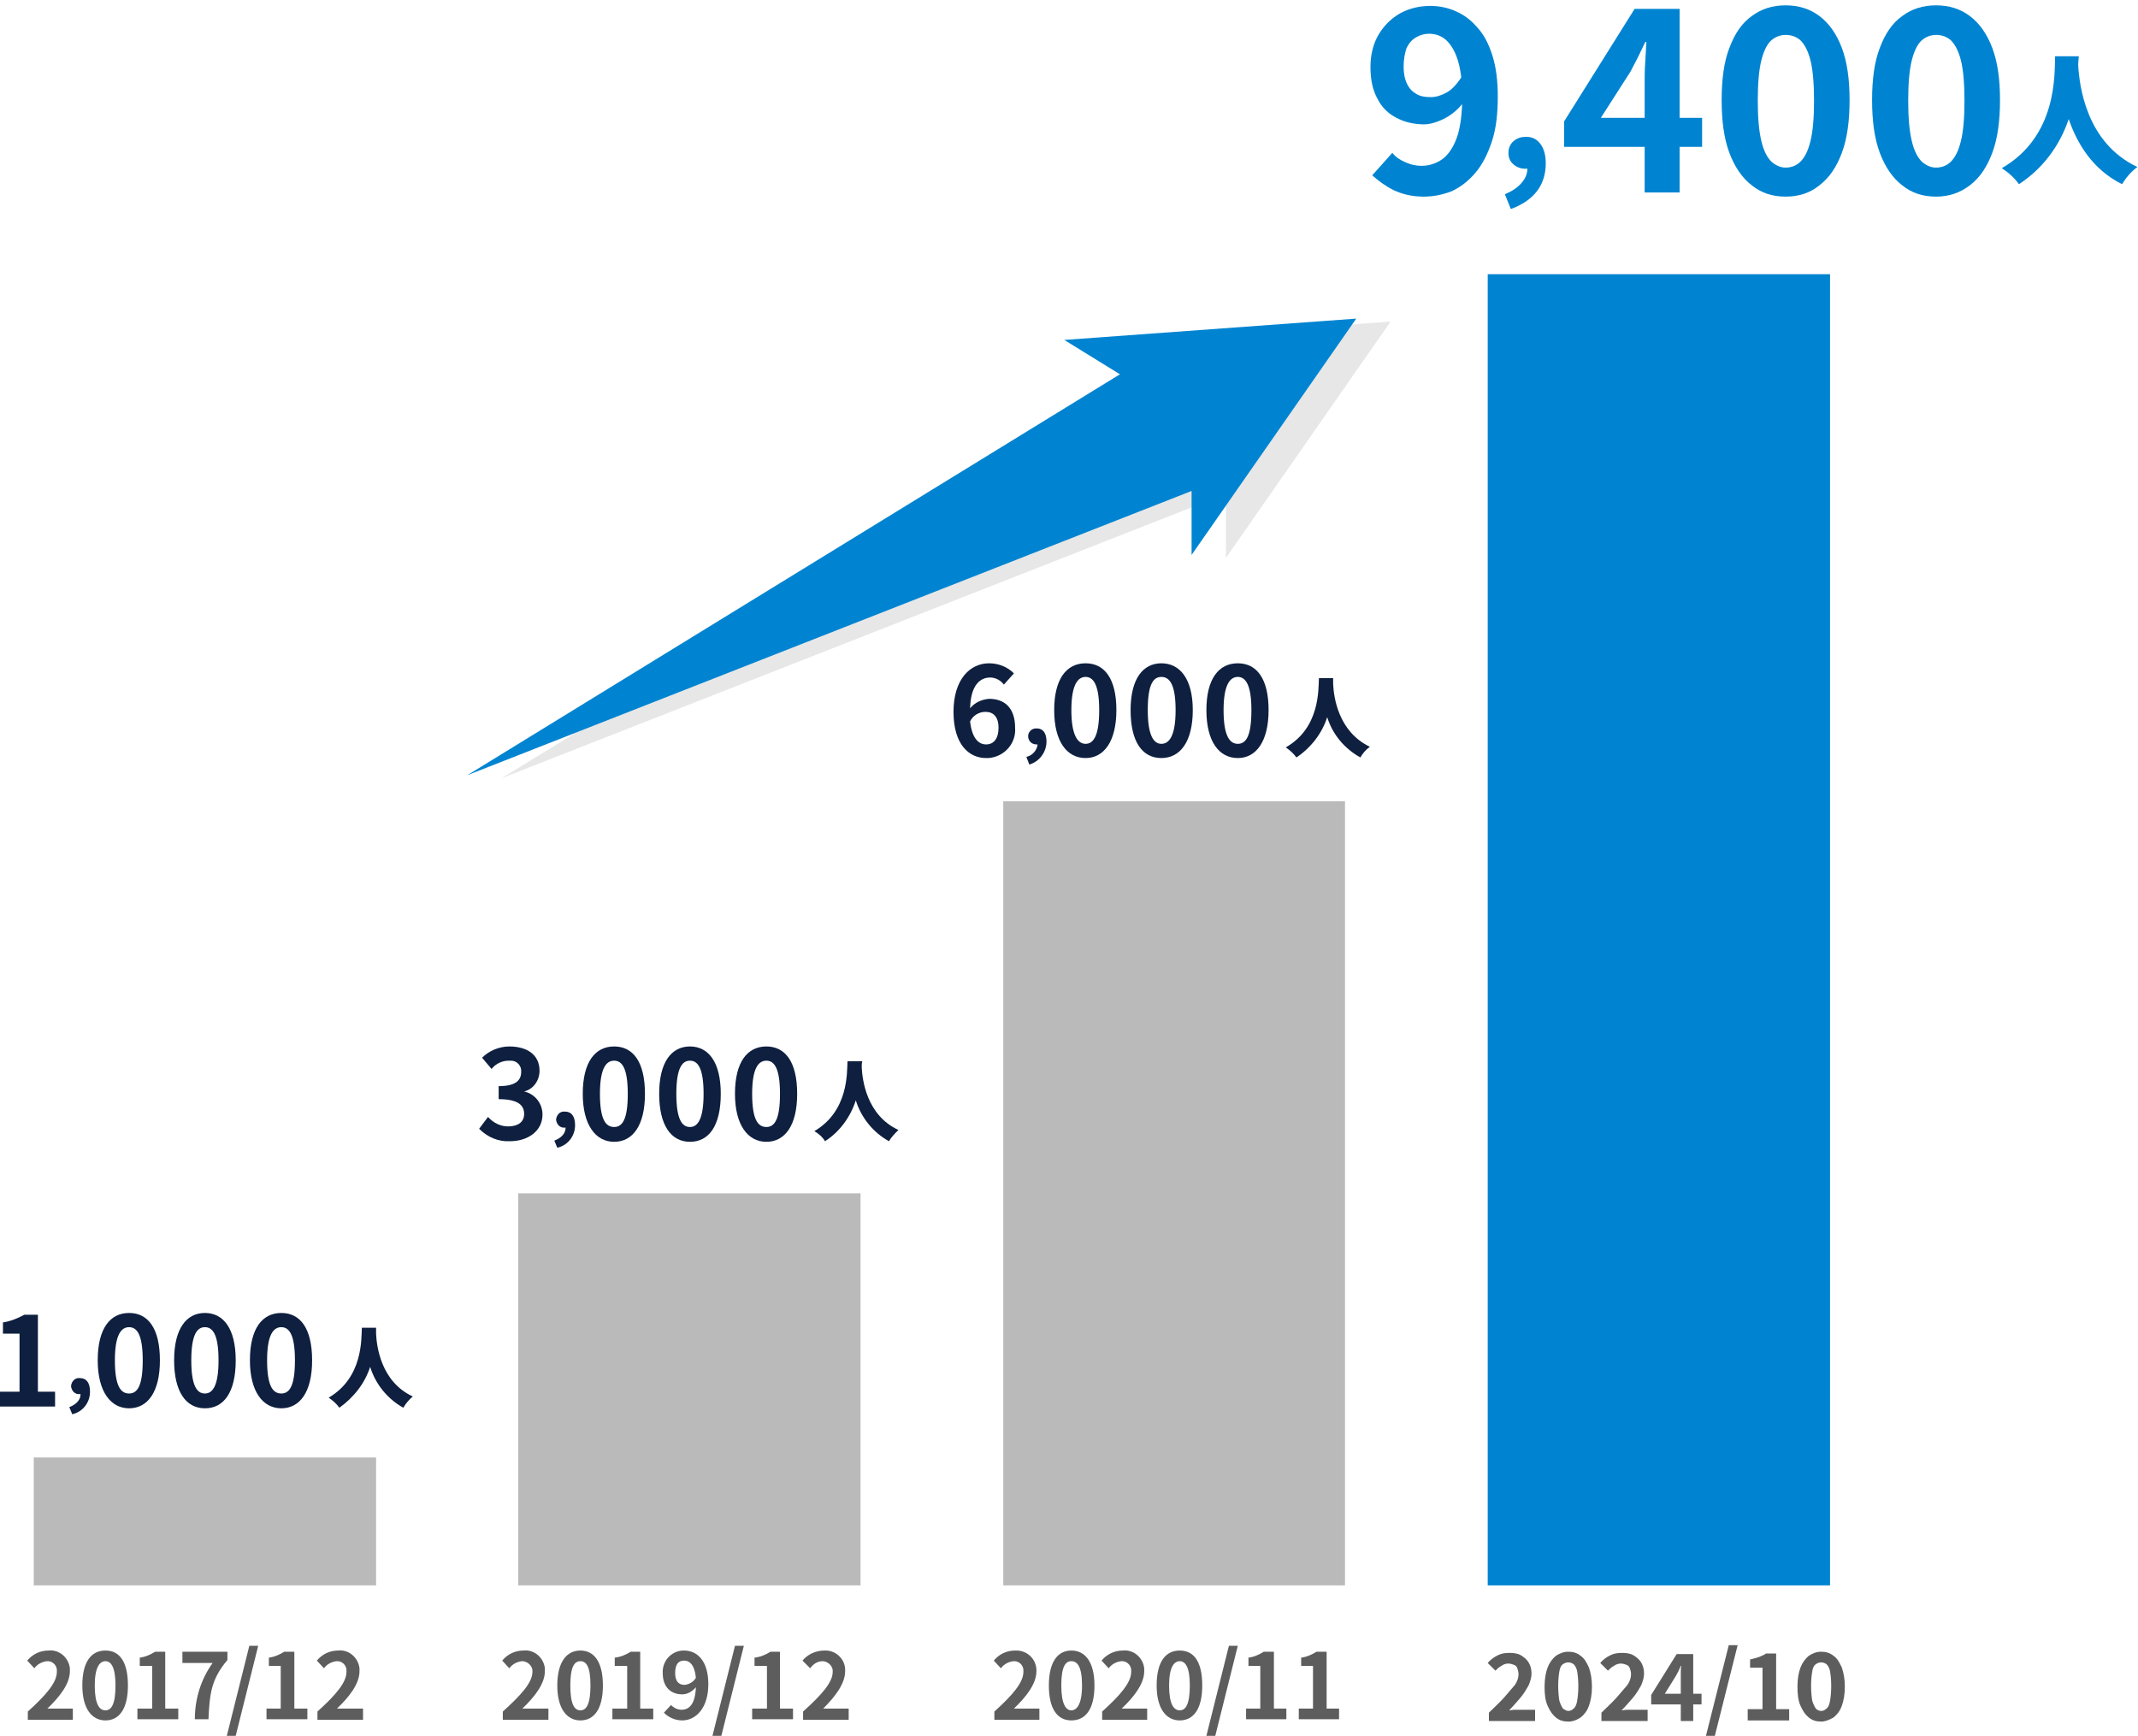 <?xml version="1.0" encoding="utf-8"?>
<!-- Generator: Adobe Illustrator 28.2.0, SVG Export Plug-In . SVG Version: 6.00 Build 0)  -->
<svg version="1.1" id="レイヤー_1" xmlns="http://www.w3.org/2000/svg" xmlns:xlink="http://www.w3.org/1999/xlink" x="0px"
	 y="0px" width="361px" height="293.1px" viewBox="0 0 361 293.1" style="enable-background:new 0 0 361 293.1;"
	 xml:space="preserve">
<style type="text/css">
	.st0{fill:#BABABA;}
	.st1{fill:#0084D1;}
	.st2{fill:#B2B2B2;fill-opacity:0.32;}
	.st3{fill:#0E1F3F;}
	.st4{fill:#5D5D5D;}
</style>
<path id="パス_772" class="st0" d="M5.7,246.1h57.8v21.6H5.7V246.1z"/>
<path class="st1" d="M251.2,46.3H309v221.4h-57.8V46.3z"/>
<path id="パス_773" class="st0" d="M87.5,201.5h57.8v66.2H87.5V201.5z"/>
<path id="パス_770" class="st0" d="M169.4,135.3h57.7v132.4h-57.7V135.3z"/>
<path class="st1" d="M351,9.5c0,0.4-0.1,0.9-0.1,1.5c0.2,3.4,1.3,13.1,10,17.2c-1.1,0.8-1.9,1.8-2.6,2.9c-5-2.5-7.6-6.9-9-11
	c-1.5,4.5-4.4,8.4-8.4,11c-0.8-1.1-1.8-2-2.9-2.7c9.4-5.4,8.9-15.9,9-18.9L351,9.5z"/>
<polygon class="st2" points="234.8,54.3 185.5,57.9 194.9,63.8 84.7,131.4 207,83.4 207,94.2 "/>
<polygon class="st1" points="229,53.8 179.7,57.4 189.1,63.2 78.9,130.9 201.2,82.9 201.2,93.7 "/>
<path class="st3" d="M169.5,115.6c-0.5-0.7-1.4-1.2-2.3-1.2c-1.8,0-3.3,1.4-3.4,5.2c0.8-1,2-1.5,3.2-1.6c2.6,0,4.4,1.5,4.4,4.9
	c0.2,2.6-1.8,4.9-4.5,5.1c-0.1,0-0.3,0-0.4,0c-2.9,0-5.5-2.3-5.5-7.8s2.8-8.2,6-8.2c1.6,0,3.1,0.6,4.2,1.7L169.5,115.6z
	 M168.6,122.9c0-1.9-0.9-2.7-2.2-2.7c-1.1,0-2.1,0.6-2.6,1.6c0.3,2.8,1.4,3.9,2.7,3.9S168.6,124.7,168.6,122.9L168.6,122.9z"/>
<path class="st3" d="M173.3,127.8c1-0.2,1.8-1.1,1.9-2.1H175c-0.8,0-1.4-0.6-1.4-1.4c0-0.7,0.6-1.3,1.3-1.3c0.1,0,0.1,0,0.2,0
	c1,0,1.6,0.8,1.6,2.2c0,1.8-1.2,3.4-2.9,3.9L173.3,127.8z"/>
<path class="st3" d="M178,119.9c0-5.3,2.1-7.9,5.3-7.9s5.2,2.6,5.2,7.9c0,5.3-2.1,8.1-5.2,8.1S178,125.3,178,119.9z M185.6,119.9
	c0-4.3-1-5.6-2.3-5.6s-2.4,1.3-2.4,5.6s1.1,5.7,2.4,5.7S185.6,124.3,185.6,119.9L185.6,119.9z"/>
<path class="st3" d="M190.9,119.9c0-5.3,2.1-7.9,5.2-7.9s5.3,2.6,5.3,7.9c0,5.3-2.1,8.1-5.3,8.1S190.9,125.3,190.9,119.9z
	 M198.5,119.9c0-4.3-1-5.6-2.4-5.6s-2.3,1.3-2.3,5.6s1,5.7,2.3,5.7S198.5,124.3,198.5,119.9z"/>
<path class="st3" d="M203.7,119.9c0-5.3,2.1-7.9,5.3-7.9s5.2,2.6,5.2,7.9c0,5.3-2.1,8.1-5.2,8.1S203.7,125.3,203.7,119.9z
	 M211.3,119.9c0-4.3-1-5.6-2.3-5.6s-2.4,1.3-2.4,5.6s1,5.7,2.4,5.7S211.3,124.3,211.3,119.9z"/>
<path class="st3" d="M225.1,114.5v1c0.1,2.1,0.8,8,6.2,10.6c-0.7,0.5-1.2,1.1-1.6,1.8c-2.7-1.5-4.7-3.9-5.6-6.8
	c-0.9,2.8-2.8,5.2-5.2,6.8c-0.5-0.7-1.1-1.2-1.8-1.7c5.8-3.3,5.5-9.8,5.6-11.7L225.1,114.5z"/>
<path class="st3" d="M80.9,190.6l1.5-2c0.9,1,2.1,1.6,3.4,1.6c1.6,0,2.7-0.7,2.7-2.1s-0.9-2.5-4.3-2.5v-2.2c2.9,0,3.8-1,3.8-2.4
	c0.1-1-0.7-1.9-1.7-1.9c-0.1,0-0.3,0-0.4,0c-1.1,0-2.2,0.5-2.9,1.4l-1.6-1.9c1.2-1.2,2.9-1.9,4.6-1.9c3,0,5.1,1.4,5.1,4.1
	c0,1.6-1,3.1-2.6,3.5l0,0c1.8,0.4,3.1,2,3.1,3.9c0,2.8-2.5,4.5-5.5,4.5C84.1,192.8,82.3,192,80.9,190.6z"/>
<path class="st3" d="M93.6,192.6c1.3-0.5,1.9-1.3,1.9-2.2h-0.1c-0.8,0.1-1.4-0.5-1.5-1.3c0,0,0-0.1,0-0.1c0.1-0.8,0.7-1.4,1.5-1.3
	c0,0,0,0,0,0c1.1,0,1.7,0.8,1.7,2.3c0,1.8-1.2,3.4-3,3.8L93.6,192.6z"/>
<path class="st3" d="M98.4,184.7c0-5.4,2.1-8,5.3-8s5.2,2.6,5.2,8s-2.1,8.1-5.2,8.1S98.4,190,98.4,184.7z M106,184.7
	c0-4.4-1-5.6-2.3-5.6s-2.4,1.2-2.4,5.6s1,5.6,2.4,5.6S106,189,106,184.7z"/>
<path class="st3" d="M111.3,184.7c0-5.4,2.1-8,5.2-8s5.2,2.6,5.2,8s-2,8.1-5.2,8.1S111.3,190,111.3,184.7z M118.8,184.7
	c0-4.4-1-5.6-2.3-5.6s-2.3,1.2-2.3,5.6s1,5.6,2.3,5.6S118.8,189,118.8,184.7z"/>
<path class="st3" d="M124.1,184.7c0-5.4,2.1-8,5.3-8s5.2,2.6,5.2,8s-2.1,8.1-5.2,8.1S124.1,190,124.1,184.7z M131.7,184.7
	c0-4.4-1-5.6-2.3-5.6s-2.4,1.2-2.4,5.6s1,5.6,2.4,5.6S131.7,189,131.7,184.7z"/>
<path class="st3" d="M145.6,179.2c-0.1,0.3-0.1,0.7-0.1,1c0.1,2.1,0.8,8.1,6.2,10.6c-0.6,0.6-1.2,1.2-1.6,1.9
	c-2.7-1.5-4.7-4-5.6-6.9c-0.9,2.8-2.7,5.3-5.2,6.9c-0.4-0.7-1.1-1.3-1.8-1.7c5.8-3.4,5.5-9.9,5.6-11.8H145.6z"/>
<path class="st3" d="M0,235h3.3v-9.8H0.5v-1.9c1.3-0.2,2.5-0.7,3.6-1.3h2.3v13h2.9v2.5H0V235z"/>
<path class="st3" d="M11.7,237.6c1.3-0.5,1.9-1.3,1.9-2.2h-0.1c-0.8,0.1-1.4-0.5-1.5-1.3c0,0,0-0.1,0-0.1c0.1-0.8,0.7-1.4,1.5-1.3
	c0,0,0,0,0,0c1.1,0,1.7,0.8,1.7,2.3c0,1.8-1.2,3.4-3,3.8L11.7,237.6z"/>
<path class="st3" d="M16.5,229.7c0-5.4,2.1-8,5.3-8c3.2,0,5.2,2.6,5.2,8s-2.1,8.1-5.2,8.1S16.5,235,16.5,229.7z M24.1,229.7
	c0-4.4-1-5.6-2.3-5.6s-2.4,1.2-2.4,5.6s1,5.6,2.4,5.6S24.1,234,24.1,229.7z"/>
<path class="st3" d="M29.4,229.7c0-5.4,2.1-8,5.2-8s5.2,2.6,5.2,8s-2,8.1-5.2,8.1S29.4,235,29.4,229.7z M36.9,229.7
	c0-4.4-1-5.6-2.3-5.6s-2.3,1.2-2.3,5.6s1,5.6,2.3,5.6S36.9,234,36.9,229.7z"/>
<path class="st3" d="M42.2,229.7c0-5.4,2.1-8,5.3-8s5.2,2.6,5.2,8s-2.1,8.1-5.2,8.1S42.2,235,42.2,229.7z M49.8,229.7
	c0-4.4-1-5.6-2.3-5.6s-2.4,1.2-2.4,5.6s1,5.6,2.4,5.6S49.8,234,49.8,229.7z"/>
<path class="st3" d="M63.5,224.2v1c0.1,2.1,0.8,8.1,6.2,10.6c-0.6,0.5-1.2,1.2-1.6,1.9c-2.7-1.5-4.7-4-5.6-6.9
	c-0.9,2.8-2.8,5.2-5.2,6.9c-0.5-0.7-1.1-1.2-1.8-1.7c5.8-3.4,5.5-9.9,5.6-11.8H63.5z"/>
<path class="st4" d="M4.7,289c3.1-2.8,4.9-4.9,4.9-6.7c0.1-0.9-0.5-1.7-1.4-1.8c-0.1,0-0.2,0-0.3,0c-0.8,0.1-1.6,0.5-2.1,1.2
	l-1.2-1.3c0.9-1.1,2.2-1.7,3.6-1.7c1.8-0.2,3.4,1.2,3.6,3c0,0.2,0,0.3,0,0.5c0,2.1-1.7,4.3-3.8,6.3h4.3v1.9H4.7V289z"/>
<path class="st4" d="M13.9,284.6c0-4,1.5-5.9,3.9-5.9c2.4,0,3.8,1.9,3.8,5.9s-1.5,5.9-3.8,5.9S13.9,288.5,13.9,284.6z M19.5,284.6
	c0-3.2-0.8-4.1-1.7-4.1s-1.8,0.9-1.8,4.1s0.8,4.2,1.8,4.2S19.5,287.8,19.5,284.6z"/>
<path class="st4" d="M23.2,288.5h2.5v-7.2h-2.1v-1.4c0.9-0.1,1.8-0.5,2.6-1h1.7v9.6h2.2v1.8h-6.9V288.5z"/>
<path class="st4" d="M35.9,280.8h-5.1v-1.9h7.6v1.4c-2.7,3.2-3,5.6-3.2,10h-2.3C32.9,286.9,33.9,283.6,35.9,280.8z"/>
<path class="st4" d="M42.1,277.9h1.5l-3.8,15.2h-1.5L42.1,277.9z"/>
<path class="st4" d="M45,288.5h2.4v-7.2h-2v-1.4c0.9-0.1,1.8-0.5,2.6-1h1.7v9.6h2.2v1.8H45V288.5z"/>
<path class="st4" d="M53.6,289c3.1-2.8,4.9-4.9,4.9-6.7c0.1-0.9-0.5-1.7-1.4-1.8c-0.1,0-0.2,0-0.3,0c-0.8,0.1-1.6,0.5-2.1,1.2
	l-1.2-1.3c0.9-1.1,2.2-1.7,3.6-1.7c1.8-0.2,3.4,1.2,3.6,3c0,0.2,0,0.3,0,0.5c0,2.1-1.7,4.3-3.8,6.3h4.4v1.9h-7.7V289z"/>
<path class="st4" d="M84.9,289c3.1-2.8,5-4.9,5-6.7c0.1-0.9-0.7-1.7-1.6-1.8c-0.1,0-0.1,0-0.2,0c-0.8,0.1-1.6,0.5-2.1,1.2l-1.2-1.3
	c0.9-1.1,2.2-1.7,3.6-1.7c1.8-0.2,3.4,1.2,3.6,3c0,0.2,0,0.3,0,0.5c0,2.1-1.7,4.3-3.8,6.3h4.4v1.9h-7.7V289z"/>
<path class="st4" d="M94.1,284.6c0-4,1.6-5.9,3.9-5.9s3.8,1.9,3.8,5.9s-1.5,5.9-3.8,5.9S94.1,288.5,94.1,284.6z M99.7,284.6
	c0-3.2-0.7-4.1-1.7-4.1s-1.7,0.9-1.7,4.1s0.7,4.2,1.7,4.2S99.7,287.8,99.7,284.6z"/>
<path class="st4" d="M103.4,288.5h2.5v-7.2h-2.1v-1.4c1-0.1,1.9-0.5,2.7-1h1.6v9.6h2.2v1.8h-6.9L103.4,288.5z"/>
<path class="st4" d="M113.3,287.9c0.5,0.5,1.1,0.8,1.8,0.8c1.3,0,2.3-1,2.4-3.8c-0.6,0.7-1.4,1.2-2.3,1.2c-1.9,0-3.3-1.2-3.3-3.6
	c-0.1-2,1.4-3.7,3.4-3.8c0.1,0,0.1,0,0.2,0c2.2,0,4.1,1.7,4.1,5.7s-2.1,6.1-4.4,6.1c-1.2,0-2.3-0.5-3.1-1.3L113.3,287.9z
	 M117.5,283.3c-0.2-2.1-1-2.9-2-2.9s-1.5,0.7-1.5,2.1s0.6,2,1.6,2C116.4,284.4,117.1,284,117.5,283.3z"/>
<path class="st4" d="M124.1,277.9h1.5l-3.8,15.2h-1.5L124.1,277.9z"/>
<path class="st4" d="M127,288.5h2.5v-7.2h-2.1v-1.4c1-0.1,1.9-0.5,2.7-1h1.6v9.6h2.2v1.8H127V288.5z"/>
<path class="st4" d="M135.6,289c3.1-2.8,5-4.9,5-6.7c0.1-0.9-0.7-1.7-1.6-1.8c0,0-0.1,0-0.1,0c-0.9,0-1.6,0.5-2.1,1.2l-1.3-1.3
	c0.9-1.1,2.3-1.7,3.7-1.7c1.8-0.1,3.4,1.3,3.5,3.1c0,0.1,0,0.3,0,0.4c0,2.1-1.7,4.3-3.7,6.3h4.3v1.9h-7.7V289z"/>
<path class="st4" d="M167.9,289c3.1-2.8,4.9-4.9,4.9-6.7c0.1-0.9-0.5-1.7-1.4-1.8c-0.1,0-0.2,0-0.3,0c-0.8,0.1-1.6,0.5-2.1,1.2
	l-1.2-1.3c0.9-1.1,2.2-1.7,3.6-1.7c1.9-0.1,3.5,1.3,3.6,3.2c0,0.1,0,0.2,0,0.3c0,2.1-1.7,4.3-3.8,6.3h4.3v1.9h-7.6V289z"/>
<path class="st4" d="M177.1,284.6c0-4,1.5-5.9,3.8-5.9s3.9,1.9,3.9,5.9s-1.5,5.9-3.9,5.9S177.1,288.5,177.1,284.6z M182.7,284.6
	c0-3.2-0.8-4.1-1.8-4.1s-1.7,0.9-1.7,4.1s0.8,4.2,1.7,4.2S182.7,287.8,182.7,284.6z"/>
<path class="st4" d="M186.1,289c3.1-2.8,4.9-4.9,4.9-6.7c0.1-0.9-0.5-1.7-1.4-1.8c-0.1,0-0.2,0-0.3,0c-0.8,0.1-1.6,0.5-2.1,1.2
	l-1.2-1.3c0.9-1.1,2.2-1.7,3.6-1.7c1.8-0.2,3.4,1.2,3.6,3c0,0.2,0,0.3,0,0.5c0,2.1-1.7,4.3-3.8,6.3h4.3v1.9h-7.6V289z"/>
<path class="st4" d="M195.3,284.6c0-4,1.5-5.9,3.9-5.9s3.8,1.9,3.8,5.9s-1.5,5.9-3.8,5.9S195.3,288.5,195.3,284.6z M200.9,284.6
	c0-3.2-0.8-4.1-1.7-4.1s-1.8,0.9-1.8,4.1s0.8,4.2,1.8,4.2S200.9,287.8,200.9,284.6L200.9,284.6z"/>
<path class="st4" d="M207.5,277.9h1.5l-3.8,15.2h-1.5L207.5,277.9z"/>
<path class="st4" d="M210.4,288.5h2.4v-7.2h-2v-1.4c0.9-0.1,1.8-0.5,2.6-1h1.7v9.6h2.1v1.8h-6.8V288.5z"/>
<path class="st4" d="M219.3,288.5h2.4v-7.2h-2v-1.4c0.9-0.1,1.8-0.5,2.6-1h1.7v9.6h2.1v1.8h-6.8V288.5z"/>
<g>
	<path class="st1" d="M240.4,33.2c-2,0-3.6-0.4-5.1-1.1c-1.4-0.7-2.6-1.6-3.6-2.5l3.4-3.8c0.5,0.7,1.3,1.2,2.2,1.6
		c0.9,0.4,1.8,0.6,2.7,0.6c1.3,0,2.5-0.4,3.5-1.1s1.9-2,2.5-3.7c0.6-1.7,0.9-4.1,0.9-7c0-2.6-0.3-4.6-0.8-6.2
		c-0.5-1.5-1.2-2.6-2-3.3c-0.8-0.7-1.8-1-2.8-1c-0.8,0-1.5,0.2-2.2,0.6c-0.7,0.4-1.2,1-1.6,1.8C237.2,9,237,10,237,11.3
		c0,1.1,0.2,2.1,0.6,2.9c0.4,0.8,0.9,1.3,1.6,1.7c0.7,0.4,1.5,0.5,2.4,0.5c0.9,0,1.8-0.3,2.7-0.8c0.9-0.5,1.8-1.5,2.6-2.8l0.3,4.3
		c-0.5,0.8-1.2,1.5-2,2.1c-0.8,0.6-1.6,1-2.4,1.3c-0.8,0.3-1.6,0.5-2.3,0.5c-1.8,0-3.4-0.4-4.7-1.1c-1.4-0.7-2.5-1.8-3.2-3.2
		c-0.8-1.4-1.2-3.2-1.2-5.4c0-2.1,0.5-4,1.4-5.5c0.9-1.5,2.1-2.7,3.7-3.6c1.5-0.8,3.2-1.2,5-1.2c1.5,0,3,0.3,4.3,0.9
		c1.4,0.6,2.6,1.5,3.7,2.8c1.1,1.2,1.9,2.8,2.5,4.7c0.6,1.9,0.9,4.2,0.9,6.9c0,3-0.3,5.5-1,7.6c-0.7,2.1-1.6,3.9-2.8,5.3
		c-1.2,1.4-2.5,2.4-4,3.1C243.5,32.9,242,33.2,240.4,33.2z"/>
	<path class="st1" d="M255.1,35.3l-1-2.5c1.2-0.5,2.1-1.1,2.8-1.9c0.7-0.8,1-1.6,1-2.5l-0.2-3.3l1.6,2.7c-0.2,0.2-0.5,0.4-0.8,0.5
		s-0.6,0.2-0.9,0.2c-0.7,0-1.4-0.2-2-0.7c-0.6-0.5-0.9-1.1-0.9-2c0-0.8,0.3-1.5,0.9-2c0.6-0.5,1.3-0.7,2.1-0.7c1,0,1.8,0.4,2.4,1.2
		c0.6,0.8,0.9,1.9,0.9,3.3c0,1.8-0.5,3.4-1.5,4.7C258.5,33.6,257,34.6,255.1,35.3z"/>
	<path class="st1" d="M277.7,32.6V13.9c0-0.9,0-2.1,0.1-3.4c0.1-1.3,0.1-2.4,0.2-3.4h-0.2c-0.4,0.8-0.8,1.7-1.2,2.5
		c-0.4,0.8-0.9,1.7-1.3,2.5l-5,7.8h17.1v4.9h-23.3v-4.3l11.9-19h7.6v31H277.7z"/>
	<path class="st1" d="M301.5,33.2c-2.2,0-4.1-0.6-5.7-1.9c-1.6-1.2-2.9-3.1-3.8-5.5c-0.9-2.4-1.3-5.4-1.3-8.9c0-3.5,0.4-6.5,1.3-8.8
		c0.9-2.4,2.1-4.2,3.8-5.4c1.6-1.2,3.5-1.8,5.7-1.8c2.2,0,4.1,0.6,5.7,1.8c1.6,1.2,2.9,3,3.8,5.4c0.9,2.4,1.3,5.3,1.3,8.8
		c0,3.5-0.4,6.5-1.3,8.9c-0.9,2.4-2.1,4.2-3.8,5.5C305.6,32.6,303.7,33.2,301.5,33.2z M301.5,28.3c0.9,0,1.8-0.3,2.5-1
		c0.7-0.7,1.3-1.8,1.7-3.5c0.4-1.6,0.6-3.9,0.6-6.8c0-2.9-0.2-5.2-0.6-6.8c-0.4-1.6-1-2.7-1.7-3.4c-0.7-0.6-1.5-0.9-2.5-0.9
		c-0.9,0-1.7,0.3-2.4,0.9c-0.7,0.6-1.3,1.8-1.7,3.4c-0.4,1.6-0.6,3.9-0.6,6.8c0,2.9,0.2,5.1,0.6,6.8c0.4,1.7,1,2.8,1.7,3.5
		C299.8,27.9,300.6,28.3,301.5,28.3z"/>
	<path class="st1" d="M326.9,33.2c-2.2,0-4.1-0.6-5.7-1.9c-1.6-1.2-2.9-3.1-3.8-5.5c-0.9-2.4-1.3-5.4-1.3-8.9c0-3.5,0.4-6.5,1.3-8.8
		c0.9-2.4,2.1-4.2,3.8-5.4c1.6-1.2,3.5-1.8,5.7-1.8c2.2,0,4.1,0.6,5.7,1.8c1.6,1.2,2.9,3,3.8,5.4c0.9,2.4,1.3,5.3,1.3,8.8
		c0,3.5-0.4,6.5-1.3,8.9c-0.9,2.4-2.1,4.2-3.8,5.5C330.9,32.6,329,33.2,326.9,33.2z M326.9,28.3c0.9,0,1.8-0.3,2.5-1
		c0.7-0.7,1.3-1.8,1.7-3.5c0.4-1.6,0.6-3.9,0.6-6.8c0-2.9-0.2-5.2-0.6-6.8c-0.4-1.6-1-2.7-1.7-3.4c-0.7-0.6-1.5-0.9-2.5-0.9
		c-0.9,0-1.7,0.3-2.4,0.9c-0.7,0.6-1.3,1.8-1.7,3.4c-0.4,1.6-0.6,3.9-0.6,6.8c0,2.9,0.2,5.1,0.6,6.8c0.4,1.7,1,2.8,1.7,3.5
		C325.2,27.9,326,28.3,326.9,28.3z"/>
</g>
<g>
	<path class="st4" d="M251.4,290.5v-1.3c1-1,1.9-1.8,2.6-2.6s1.3-1.5,1.8-2.1c0.4-0.6,0.6-1.2,0.6-1.8c0-0.4-0.1-0.7-0.2-1
		c-0.1-0.3-0.3-0.5-0.6-0.6c-0.3-0.1-0.6-0.2-0.9-0.2c-0.4,0-0.8,0.1-1.2,0.4c-0.4,0.2-0.7,0.5-1,0.8l-1.3-1.3
		c0.5-0.6,1.1-1,1.7-1.3s1.2-0.4,2-0.4c0.7,0,1.4,0.1,1.9,0.4c0.5,0.3,1,0.7,1.3,1.2c0.3,0.5,0.5,1.1,0.5,1.9c0,0.6-0.2,1.3-0.5,2
		c-0.4,0.7-0.8,1.4-1.4,2.1c-0.6,0.7-1.2,1.4-1.9,2.1c0.3,0,0.6-0.1,1-0.1c0.4,0,0.7,0,0.9,0h2.5v1.9H251.4z"/>
	<path class="st4" d="M264.8,290.7c-0.8,0-1.5-0.2-2.1-0.7c-0.6-0.5-1-1.1-1.4-2s-0.5-2-0.5-3.2c0-1.3,0.2-2.4,0.5-3.2
		s0.8-1.5,1.4-2c0.6-0.4,1.3-0.7,2.1-0.7s1.5,0.2,2.1,0.7c0.6,0.4,1,1.1,1.4,2c0.3,0.9,0.5,1.9,0.5,3.2c0,1.3-0.2,2.4-0.5,3.2
		c-0.3,0.9-0.8,1.5-1.4,2C266.3,290.4,265.6,290.7,264.8,290.7z M264.8,288.9c0.3,0,0.6-0.1,0.9-0.4c0.3-0.2,0.5-0.7,0.6-1.3
		c0.1-0.6,0.2-1.4,0.2-2.5c0-1.1-0.1-1.9-0.2-2.5s-0.4-1-0.6-1.2c-0.3-0.2-0.6-0.3-0.9-0.3c-0.3,0-0.6,0.1-0.9,0.3
		c-0.3,0.2-0.5,0.6-0.6,1.2s-0.2,1.4-0.2,2.5c0,1,0.1,1.9,0.2,2.5c0.2,0.6,0.4,1,0.6,1.3C264.2,288.7,264.5,288.9,264.8,288.9z"/>
	<path class="st4" d="M270.4,290.5v-1.3c1-1,1.9-1.8,2.6-2.6s1.3-1.5,1.8-2.1c0.4-0.6,0.6-1.2,0.6-1.8c0-0.4-0.1-0.7-0.2-1
		c-0.1-0.3-0.3-0.5-0.6-0.6c-0.3-0.1-0.6-0.2-0.9-0.2c-0.4,0-0.8,0.1-1.2,0.4c-0.4,0.2-0.7,0.5-1,0.8l-1.3-1.3
		c0.5-0.6,1.1-1,1.7-1.3s1.2-0.4,2-0.4c0.7,0,1.4,0.1,1.9,0.4c0.5,0.3,1,0.7,1.3,1.2c0.3,0.5,0.5,1.1,0.5,1.9c0,0.6-0.2,1.3-0.5,2
		c-0.4,0.7-0.8,1.4-1.4,2.1c-0.6,0.7-1.2,1.4-1.9,2.1c0.3,0,0.6-0.1,1-0.1c0.4,0,0.7,0,0.9,0h2.5v1.9H270.4z"/>
	<path class="st4" d="M283.8,290.5v-6.8c0-0.3,0-0.8,0-1.2c0-0.5,0-0.9,0.1-1.2h-0.1c-0.1,0.3-0.3,0.6-0.4,0.9
		c-0.2,0.3-0.3,0.6-0.5,0.9l-1.8,2.9h6.2v1.8h-8.5v-1.6l4.3-6.9h2.8v11.3H283.8z"/>
	<path class="st4" d="M288,293.3l3.9-15.5h1.5l-3.9,15.5H288z"/>
	<path class="st4" d="M295.1,290.5v-1.9h2.5v-7h-2.1v-1.4c0.6-0.1,1.1-0.3,1.5-0.4c0.4-0.2,0.8-0.3,1.2-0.6h1.7v9.4h2.2v1.9H295.1z"
		/>
	<path class="st4" d="M307.5,290.7c-0.8,0-1.5-0.2-2.1-0.7c-0.6-0.5-1-1.1-1.4-2s-0.5-2-0.5-3.2c0-1.3,0.2-2.4,0.5-3.2
		s0.8-1.5,1.4-2c0.6-0.4,1.3-0.7,2.1-0.7s1.5,0.2,2.1,0.7c0.6,0.4,1,1.1,1.4,2c0.3,0.9,0.5,1.9,0.5,3.2c0,1.3-0.2,2.4-0.5,3.2
		c-0.3,0.9-0.8,1.5-1.4,2C308.9,290.4,308.2,290.7,307.5,290.7z M307.5,288.9c0.3,0,0.6-0.1,0.9-0.4c0.3-0.2,0.5-0.7,0.6-1.3
		c0.1-0.6,0.2-1.4,0.2-2.5c0-1.1-0.1-1.9-0.2-2.5s-0.4-1-0.6-1.2c-0.3-0.2-0.6-0.3-0.9-0.3c-0.3,0-0.6,0.1-0.9,0.3
		c-0.3,0.2-0.5,0.6-0.6,1.2s-0.2,1.4-0.2,2.5c0,1,0.1,1.9,0.2,2.5c0.2,0.6,0.4,1,0.6,1.3C306.8,288.7,307.1,288.9,307.5,288.9z"/>
</g>
</svg>
